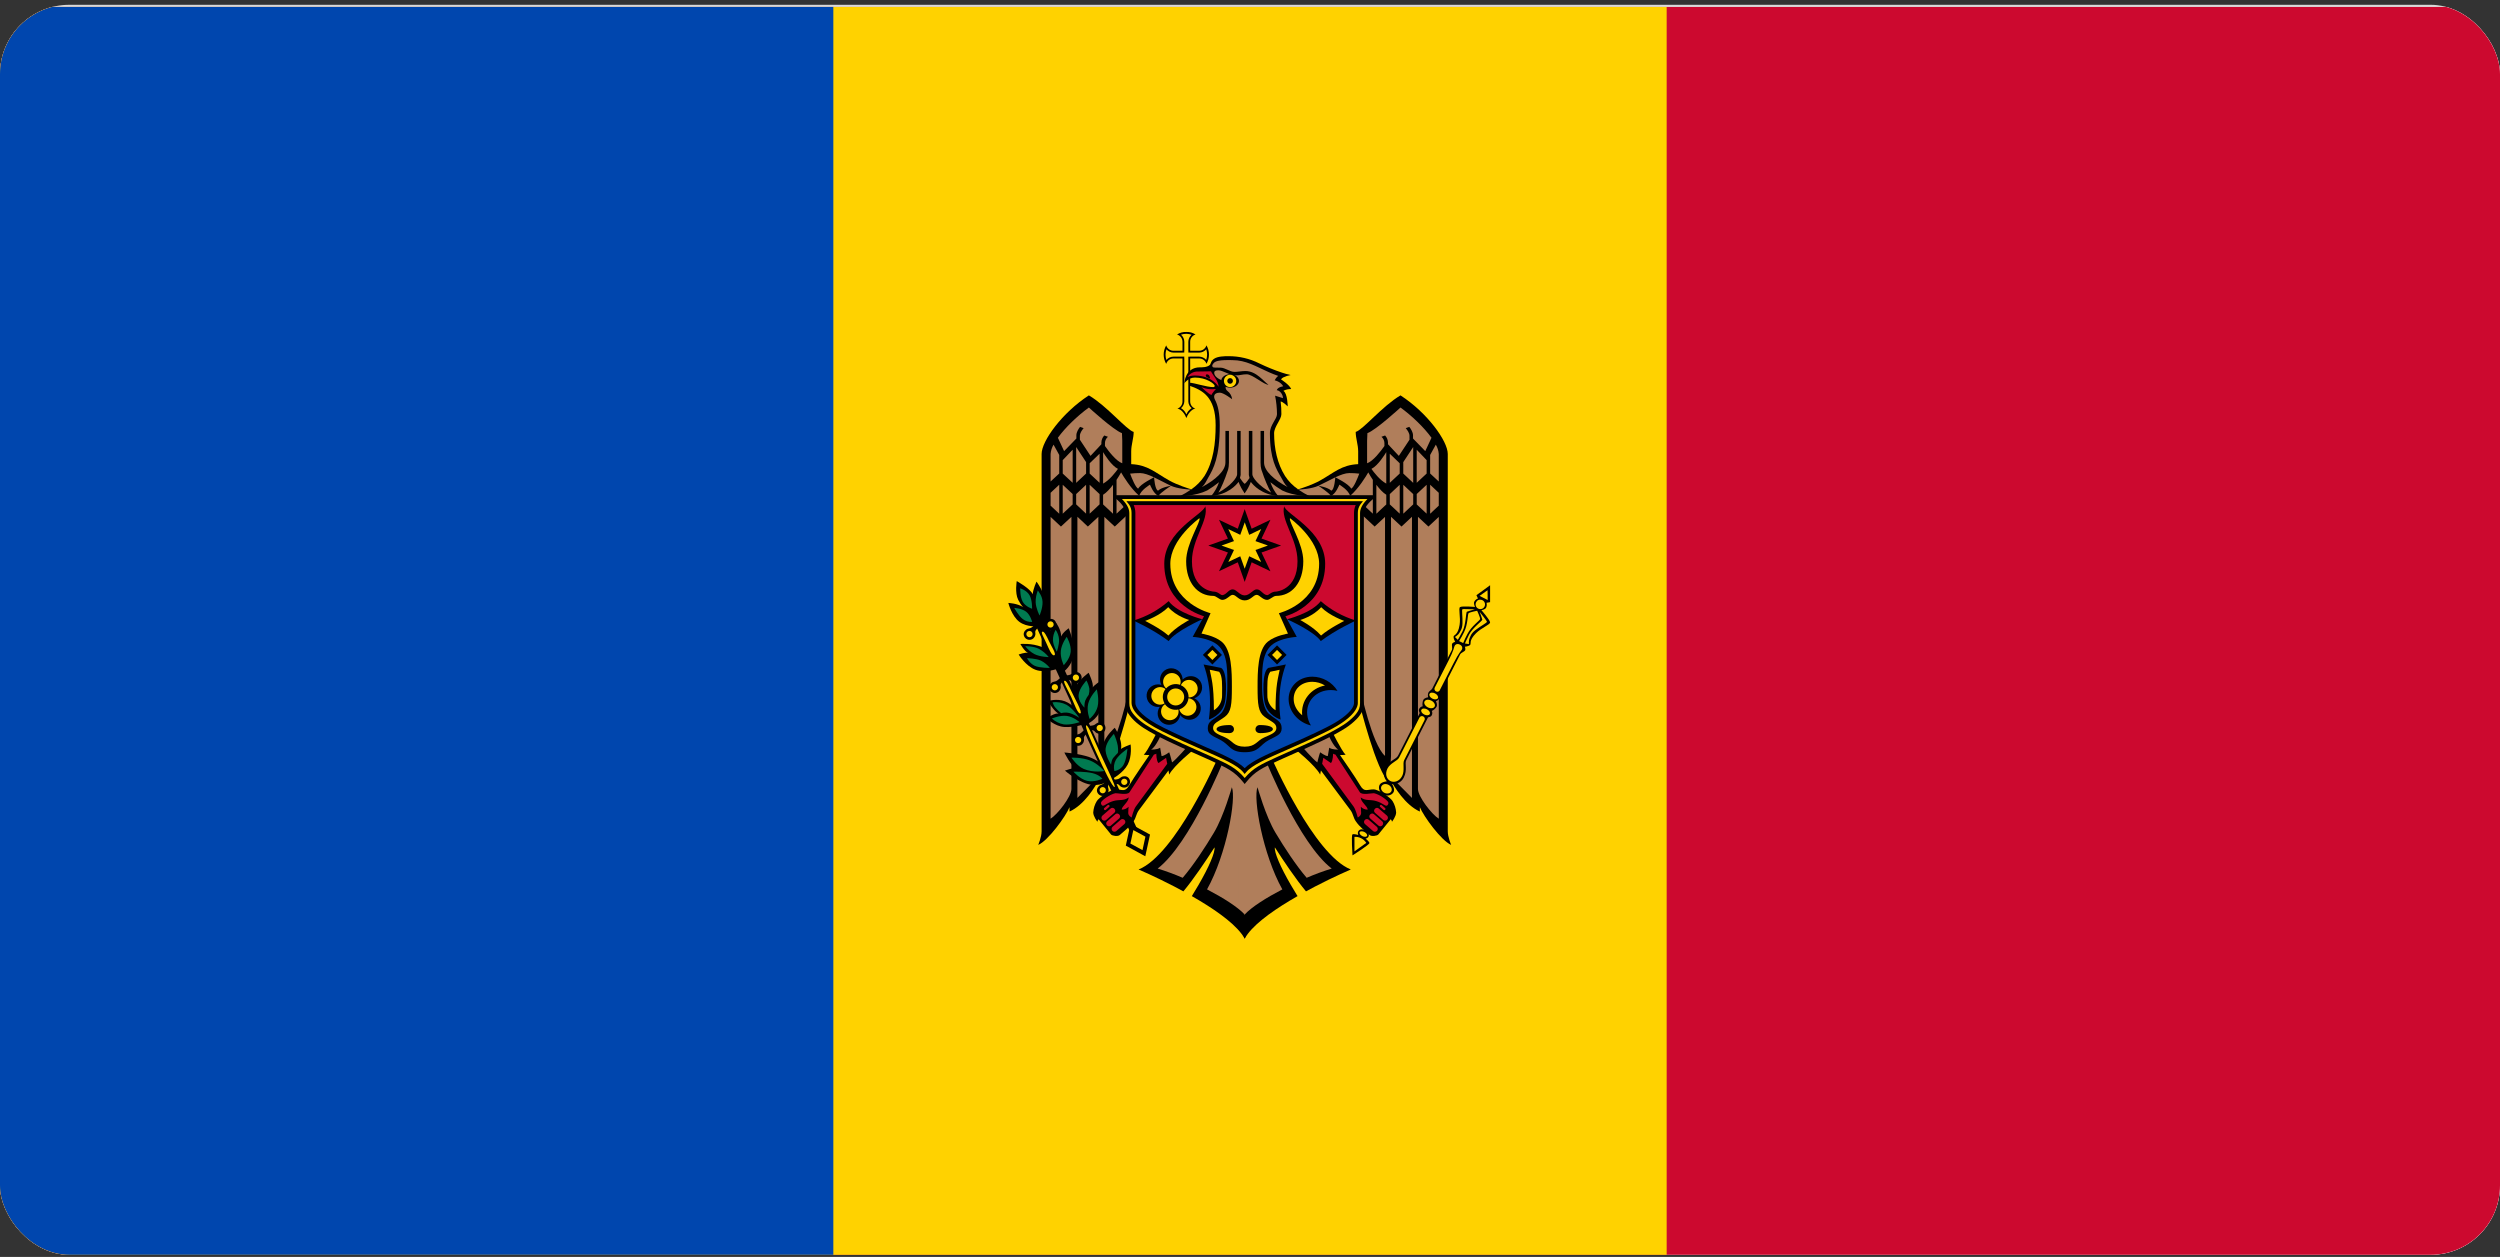 <?xml version="1.0" encoding="UTF-8"?> <svg xmlns="http://www.w3.org/2000/svg" width="360" height="181" viewBox="0 0 360 181" fill="none"><rect x="0" y="0" width="360" height="181" fill="#333333" stroke="none"/> <g clip-path="url(#clip0_231_1604)"> <rect y="0.69" width="360" height="180" rx="10" fill="#D9D9D9"></rect> <g clip-path="url(#clip1_231_1604)"> <rect width="360" height="180" transform="translate(0 1)" fill="white"></rect> <path d="M0 1H360V181H0V1Z" fill="#CC092F"></path> <path d="M0 1H240V181H0V1Z" fill="#FFD200"></path> <path d="M0 1H120V181H0V1Z" fill="#0046AE"></path> <path d="M170.827 47.802C170.356 47.781 169.89 47.908 169.496 48.166C169.963 48.304 170.282 48.735 170.277 49.222V50.509H168.99C168.506 50.514 168.076 50.2 167.934 49.737C167.449 50.558 167.449 51.578 167.934 52.399C168.072 51.932 168.503 51.613 168.99 51.618H170.277V57.803C170.279 58.03 170.209 58.252 170.079 58.438C169.949 58.624 169.763 58.765 169.549 58.841C170.163 58.924 170.691 59.748 170.836 60.198C170.981 59.749 171.509 58.924 172.123 58.841C171.906 58.767 171.719 58.627 171.587 58.441C171.454 58.254 171.384 58.031 171.386 57.803V51.617H172.673C173.157 51.612 173.587 51.927 173.729 52.39C174.214 51.569 174.214 50.549 173.729 49.728C173.591 50.195 173.159 50.513 172.673 50.508H171.386V49.222C171.381 48.738 171.695 48.308 172.158 48.166C171.763 47.908 171.298 47.781 170.827 47.802V47.802Z" fill="black"></path> <path d="M170.826 48.069C170.567 48.071 170.31 48.112 170.063 48.194C170.213 48.321 170.333 48.478 170.415 48.656C170.498 48.834 170.542 49.027 170.543 49.223V50.51C170.541 50.528 170.538 50.546 170.534 50.563V50.767H170.329C170.312 50.772 170.294 50.775 170.276 50.776H168.989C168.597 50.773 168.226 50.602 167.969 50.306C167.883 50.551 167.838 50.809 167.836 51.069C167.837 51.328 167.879 51.586 167.96 51.832C168.217 51.53 168.593 51.355 168.989 51.353H170.542C170.54 51.38 170.533 51.406 170.533 51.433V51.566C170.538 51.583 170.541 51.601 170.542 51.619V57.804C170.529 58.18 170.355 58.533 170.063 58.771C170.254 58.89 170.425 59.04 170.569 59.215C170.673 59.359 170.762 59.514 170.835 59.676C170.908 59.514 170.997 59.359 171.101 59.215C171.243 59.044 171.41 58.898 171.598 58.78C171.453 58.661 171.335 58.512 171.253 58.344C171.17 58.175 171.124 57.991 171.119 57.804V51.361H171.332C171.349 51.357 171.367 51.354 171.385 51.353H172.672C172.865 51.354 173.057 51.397 173.233 51.478C173.409 51.559 173.565 51.676 173.692 51.823C173.778 51.577 173.823 51.32 173.825 51.06C173.824 50.8 173.782 50.543 173.701 50.297C173.444 50.599 173.068 50.774 172.672 50.776H171.385C171.367 50.775 171.349 50.772 171.332 50.767H171.128V50.563C171.123 50.545 171.12 50.527 171.119 50.509V49.223C171.12 49.029 171.163 48.838 171.244 48.662C171.325 48.486 171.443 48.329 171.589 48.203C171.344 48.117 171.086 48.072 170.826 48.069" fill="#FFD200"></path> <path d="M186.933 70.465C186.181 69.955 185.538 69.301 185.042 68.54C183.938 66.767 183.472 64.592 183.472 62.382C183.472 61.447 184.519 60.395 184.519 59.639C184.526 59.028 184.49 58.418 184.412 57.812C184.784 57.862 185.433 58.522 185.433 58.522C185.433 58.522 185.41 56.626 184.811 56.294C184.811 56.294 185.054 56.045 185.93 56.019C185.683 55.396 184.466 54.635 184.466 54.635C184.544 54.513 184.654 54.415 184.785 54.351C185.122 54.186 185.48 54.069 185.85 54.005C185.445 53.917 185.045 53.807 184.652 53.676C183.518 53.298 182.41 52.847 181.333 52.328C179.957 51.638 178.436 51.282 176.896 51.29C176.277 51.29 175.364 51.307 174.829 51.663C174.339 51.988 174.379 52.41 174.208 52.559C173.804 52.908 173.112 52.896 172.779 52.896C170.623 52.896 170.543 55.203 170.543 55.203C170.543 55.203 171.094 54.369 172.069 54.369C173.69 54.369 174.918 55.252 174.918 55.584C174.918 55.719 174.75 55.744 174.74 55.744C173.682 55.744 172.084 55.135 171.235 55.105V55.522C173.13 56.181 175.051 57.115 175.051 61.228C175.051 63.818 174.74 66.461 173.445 68.54C172.945 69.301 172.3 69.955 171.546 70.465L179.239 71.852L186.933 70.465V70.465Z" fill="black"></path> <path d="M179.239 68.733L171.546 70.466C171.196 70.36 169.55 69.849 168.396 69.206C166.363 68.074 165.309 66.947 162.894 66.837V65C162.894 64.018 163.249 63.134 163.249 62.196C162.231 61.923 159.405 58.467 156.798 56.934C152.962 59.418 149.992 63.497 149.992 65.373V119.714C149.992 120.523 149.504 121.666 149.504 121.666C150.905 121.074 153.472 117.562 154.012 116.227V116.866C156.127 115.902 157.675 113.367 158.369 112.057L158.414 112.722C160.303 111.066 162.708 101.275 162.708 101.275L166.716 105.214C166.716 105.214 165.267 108.157 164.702 108.684C164.97 108.714 165.24 108.729 165.509 108.728C165.245 109.107 163.23 112.008 162.599 113.103C162.008 114.126 161.591 113.671 160.682 113.671C159.929 113.671 158.221 114.871 157.94 115.357C157.637 115.853 157.46 116.417 157.426 116.998C157.426 117.56 158.02 118.329 158.02 118.329C158.042 118.193 158.104 118.067 158.198 117.965L159.99 120.166C160.169 120.364 160.969 120.493 161.25 120.237C161.955 119.596 162.637 119.148 163.265 118.223C163.588 117.746 163.612 117.2 163.983 116.687L168.26 110.947L168.366 111.541C169.007 110.249 172.085 107.779 172.085 107.779L175.305 109.261C175.305 109.261 169.292 123.081 163.956 125.206C163.956 125.206 166.277 126.193 169.129 127.673L170.406 128.357C170.765 127.925 171.143 127.444 171.516 126.946C173.221 124.665 174.888 122.021 174.888 122.021C175.004 122.708 174.104 124.828 172.581 127.443L171.622 129.04L172.776 129.715C175.6 131.414 178.253 133.368 179.236 135.163L179.929 133.428L179.236 131.693V71.034L179.582 70.167L179.239 68.733Z" fill="black"></path> <path d="M179.235 131.692C178.239 130.611 176.155 129.29 173.813 128.072C176.645 122.99 178.048 114.958 177.389 113.359C177.389 113.359 176.227 117.525 174.807 119.899C173.492 122.097 171.873 124.57 170.308 126.403C169.132 125.895 167.93 125.451 166.706 125.072C171.396 121.459 176.191 109.517 176.191 109.517L171.232 107.219C171.232 107.219 169.377 109.382 168.774 109.783C168.774 109.783 168.517 108.707 168.366 108.328C168.366 108.328 167.655 108.866 167.266 108.878L167.062 107.671C166.572 107.998 165.757 107.929 165.757 107.929C166.473 107.59 167.319 105.515 167.319 105.515L162.583 99.216C162.583 99.216 160.92 107.209 159.025 108.852V74.432L160.525 75.825L162.796 73.704V72.089L160.782 73.97V69.098C161.015 68.749 161.234 68.391 161.439 68.025C161.765 68.593 162.818 70.335 164.056 71.406C164.26 70.577 165.6 69.79 165.6 69.79C165.6 69.79 166.081 71.092 166.816 71.414C167.074 70.959 168.617 69.95 168.617 69.95C168.617 69.95 167.297 70.151 166.763 70.651C166.303 70.549 166.186 68.735 166.186 68.735C166.186 68.735 164.243 69.681 163.905 70.359C163.535 70.258 162.958 68.801 162.734 68.202C163.214 68.149 163.697 68.122 164.18 68.123C164.734 68.123 165.443 68.385 166.186 68.735C167.001 69.119 167.855 69.605 168.617 69.951C169.593 70.392 171.07 70.482 171.501 70.501C170.984 70.86 170.441 71.18 169.877 71.459C169.877 71.459 172.202 71.438 173.835 70.625C174.428 70.267 174.998 69.869 175.539 69.436C175.29 70.161 174.911 70.834 174.42 71.423C176.818 71.22 178.013 69.851 178.351 69.391C178.567 69.978 178.866 70.531 179.238 71.033H180.105V129.966L179.235 131.692ZM161.563 62.372L161.607 63.472V66.711C160.737 66.412 159.644 64.983 159.114 64.227V63.783C159.12 63.614 159.16 63.447 159.234 63.295C159.307 63.142 159.411 63.006 159.54 62.896L159.016 62.71C158.759 62.981 158.61 63.338 158.599 63.712V63.97L157.038 65.647L155.503 63.322V62.754C155.503 62.371 155.797 61.944 156.044 61.654L155.529 61.467C155.269 61.804 154.997 62.258 154.997 62.683V63.144L153.231 64.963L152.335 63.038C153.41 61.548 155.154 59.88 156.798 58.683C156.798 58.683 160.362 61.956 161.563 62.372ZM152.529 65.513V68.184L151.286 69.338V65.371C151.322 64.898 151.468 64.439 151.712 64.031L152.529 65.513ZM156.397 66.543V68.193L154.969 69.533V64.369L156.397 66.543ZM154.463 69.524L153.034 68.193V66.259L154.463 64.759V69.524ZM160.985 67.519C160.653 67.988 159.784 69.134 158.847 69.64V65.105C159.062 65.463 160.048 67.06 160.985 67.519ZM158.34 65.336V69.524L156.912 68.193V66.711L158.34 65.336ZM152.529 69.799V73.979L151.286 72.816V70.962L152.529 69.799ZM154.462 71.139V72.639L153.033 73.969V69.808L154.462 71.139ZM156.396 69.808V73.97L154.967 72.63V71.148L156.396 69.808ZM158.34 71.148V72.63L156.911 73.97V69.808L158.34 71.148ZM160.274 73.979L158.845 72.639V71.246C159.338 70.945 159.833 70.392 160.274 69.808L160.274 73.979ZM156.654 75.824L158.162 74.422V108.851L158.34 111.673L155.145 114.903V74.413L156.654 75.824ZM154.284 113.617C154.284 114.723 152.263 117.304 151.285 117.894V74.432L152.775 75.825L154.284 74.423V113.617Z" fill="#B07E5B"></path> <path d="M166.813 109.882L167.914 109.127L168.082 109.988L163.566 116.129C163.233 116.577 162.953 117.717 162.953 117.717C162.953 117.717 162.465 117.486 162.465 117.069C162.465 116.66 162.519 116.173 162.519 116.173C162.389 116.305 162.234 116.41 162.064 116.482C161.893 116.553 161.71 116.59 161.525 116.59C161.525 116.087 162.498 115.541 162.536 114.825C161.794 115.375 161.15 115.092 160.291 115.357C159.356 115.645 159.096 116.038 158.809 116.023C158.641 116.013 158.488 115.722 158.552 115.543C158.664 115.234 159.82 114.376 160.628 114.221C160.822 114.184 162.345 114.553 162.652 114.079L166.165 108.658C166.287 108.635 166.403 108.593 166.511 108.533C166.511 108.533 166.499 109.53 166.813 109.882H166.813ZM159.739 115.96C159.8 116.026 159.795 116.129 159.729 116.19L159.233 116.625C159.161 116.68 159.059 116.668 159.002 116.598C158.941 116.532 158.945 116.429 159.011 116.367L159.508 115.933C159.524 115.919 159.542 115.909 159.562 115.903C159.582 115.896 159.603 115.895 159.623 115.897C159.668 115.903 159.709 115.925 159.739 115.96ZM160.493 116.483C160.64 116.638 160.633 116.883 160.478 117.03L160.475 117.033L159.268 118.089C159.085 118.225 158.826 118.187 158.69 118.004C158.569 117.84 158.585 117.613 158.727 117.468L159.934 116.421C159.994 116.37 160.068 116.339 160.147 116.332C160.279 116.325 160.408 116.381 160.493 116.483ZM161.184 117.299C161.219 117.336 161.247 117.38 161.265 117.427C161.283 117.474 161.292 117.525 161.291 117.576C161.289 117.626 161.278 117.676 161.257 117.723C161.237 117.769 161.207 117.811 161.17 117.846L161.167 117.85L159.951 118.905C159.783 119.04 159.537 119.013 159.402 118.845L159.401 118.843C159.33 118.767 159.291 118.665 159.295 118.56C159.298 118.456 159.343 118.357 159.419 118.285L160.625 117.237C160.682 117.187 160.754 117.156 160.83 117.149C160.965 117.141 161.096 117.197 161.184 117.299ZM161.601 117.947C161.666 117.942 161.731 117.952 161.791 117.976C161.851 118.001 161.905 118.04 161.947 118.089C162.095 118.249 162.088 118.498 161.929 118.648L160.722 119.695C160.64 119.755 160.538 119.781 160.437 119.77C160.336 119.759 160.242 119.71 160.175 119.634C160.107 119.558 160.071 119.459 160.072 119.357C160.073 119.255 160.112 119.158 160.181 119.083L161.397 118.027C161.454 117.979 161.526 117.951 161.601 117.947Z" fill="#CC092F"></path> <path d="M179.231 68.733L186.924 70.466C187.274 70.36 188.92 69.849 190.074 69.206C192.107 68.074 193.16 66.947 195.576 66.837V65C195.576 64.018 195.221 63.134 195.221 62.196C196.239 61.923 199.065 58.467 201.672 56.934C205.508 59.418 208.478 63.497 208.478 65.373V119.714C208.478 120.523 208.966 121.666 208.966 121.666C207.565 121.074 204.998 117.562 204.458 116.227V116.866C202.343 115.902 200.794 113.367 200.101 112.057L200.056 112.722C198.167 111.066 195.762 101.275 195.762 101.275L191.754 105.214C191.754 105.214 193.203 108.157 193.768 108.684C193.5 108.714 193.23 108.729 192.961 108.728C193.224 109.107 195.239 112.008 195.871 113.103C196.462 114.126 196.879 113.671 197.788 113.671C198.541 113.671 200.249 114.871 200.53 115.357C200.833 115.853 201.01 116.417 201.044 116.998C201.044 117.56 200.449 118.329 200.449 118.329C200.428 118.193 200.366 118.067 200.272 117.965L198.48 120.166C198.3 120.364 197.501 120.493 197.22 120.237C196.515 119.596 195.833 119.148 195.205 118.223C194.882 117.746 194.858 117.2 194.487 116.687L190.21 110.947L190.104 111.541C189.463 110.249 186.385 107.779 186.385 107.779L183.165 109.261C183.165 109.261 189.178 123.081 194.514 125.206C194.514 125.206 192.193 126.193 189.341 127.673L188.063 128.357C187.704 127.925 187.327 127.444 186.954 126.946C185.249 124.665 183.582 122.021 183.582 122.021C183.466 122.708 184.366 124.828 185.889 127.443L186.847 129.04L185.694 129.715C182.87 131.414 180.217 133.368 179.234 135.163L178.541 133.428L179.234 131.693V71.034L178.888 70.167L179.231 68.733Z" fill="black"></path> <path d="M179.234 131.692C180.231 130.611 182.314 129.29 184.656 128.072C181.825 122.99 180.422 114.958 181.08 113.359C181.08 113.359 182.242 117.525 183.662 119.899C184.977 122.097 186.596 124.57 188.161 126.403C189.337 125.895 190.54 125.451 191.764 125.072C187.074 121.459 182.278 109.517 182.278 109.517L187.237 107.219C187.237 107.219 189.093 109.382 189.695 109.783C189.695 109.783 189.953 108.707 190.103 108.328C190.103 108.328 190.814 108.866 191.203 108.878L191.408 107.671C191.897 107.998 192.712 107.929 192.712 107.929C191.997 107.59 191.15 105.515 191.15 105.515L195.886 99.216C195.886 99.216 197.549 107.209 199.444 108.852V74.432L197.945 75.825L195.673 73.704V72.089L197.687 73.97V69.098C197.455 68.749 197.236 68.391 197.031 68.025C196.705 68.593 195.651 70.335 194.413 71.406C194.21 70.577 192.869 69.79 192.869 69.79C192.869 69.79 192.389 71.092 191.654 71.414C191.395 70.959 189.852 69.95 189.852 69.95C189.852 69.95 191.172 70.151 191.707 70.651C192.166 70.549 192.284 68.735 192.284 68.735C192.284 68.735 194.226 69.681 194.564 70.359C194.934 70.258 195.511 68.801 195.736 68.202C195.255 68.149 194.772 68.122 194.289 68.123C193.735 68.123 193.026 68.385 192.284 68.735C191.468 69.119 190.614 69.605 189.852 69.951C188.876 70.392 187.399 70.482 186.969 70.501C187.485 70.86 188.028 71.18 188.592 71.459C188.592 71.459 186.268 71.438 184.635 70.625C184.041 70.267 183.472 69.869 182.931 69.436C183.18 70.161 183.559 70.834 184.049 71.423C181.651 71.22 180.457 69.851 180.118 69.391C179.903 69.978 179.604 70.531 179.231 71.033H178.364V129.966L179.234 131.692ZM196.907 62.372L196.862 63.472V66.711C197.732 66.412 198.826 64.983 199.356 64.227V63.783C199.35 63.614 199.309 63.447 199.236 63.295C199.162 63.142 199.058 63.006 198.93 62.896L199.453 62.71C199.71 62.981 199.859 63.338 199.87 63.712V63.97L201.432 65.647L202.967 63.322V62.754C202.967 62.371 202.673 61.944 202.426 61.654L202.94 61.467C203.2 61.804 203.473 62.258 203.473 62.683V63.144L205.239 64.963L206.135 63.038C205.059 61.548 203.315 59.88 201.672 58.683C201.672 58.683 198.107 61.956 196.907 62.372ZM205.941 65.513V68.184L207.183 69.338V65.371C207.148 64.898 207.002 64.439 206.757 64.031L205.941 65.513ZM202.072 66.543V68.193L203.5 69.533V64.369L202.072 66.543ZM204.006 69.524L205.435 68.193V66.259L204.006 64.759V69.524ZM197.484 67.519C197.816 67.988 198.685 69.134 199.623 69.64V65.105C199.408 65.463 198.421 67.06 197.484 67.519ZM200.129 65.336V69.524L201.558 68.193V66.711L200.129 65.336ZM205.941 69.799V73.979L207.183 72.816V70.962L205.941 69.799ZM204.008 71.139V72.639L205.436 73.969V69.808L204.008 71.139ZM202.073 69.808V73.97L203.502 72.63V71.148L202.073 69.808ZM200.13 71.148V72.63L201.559 73.97V69.808L200.13 71.148ZM198.196 73.979L199.625 72.639V71.246C199.132 70.945 198.636 70.392 198.196 69.808L198.196 73.979ZM201.816 75.824L200.307 74.422V108.851L200.13 111.673L203.324 114.903V74.413L201.816 75.824ZM204.186 113.617C204.186 114.723 206.206 117.304 207.185 117.894V74.432L205.694 75.825L204.186 74.423V113.617Z" fill="#B07E5B"></path> <path d="M191.656 109.882L190.556 109.127L190.388 109.988L194.904 116.129C195.237 116.577 195.517 117.717 195.517 117.717C195.517 117.717 196.005 117.486 196.005 117.069C196.005 116.66 195.951 116.173 195.951 116.173C196.081 116.305 196.236 116.41 196.406 116.482C196.577 116.553 196.76 116.59 196.945 116.59C196.945 116.087 195.972 115.541 195.934 114.825C196.676 115.375 197.32 115.092 198.179 115.357C199.113 115.645 199.374 116.038 199.66 116.023C199.829 116.013 199.982 115.722 199.918 115.543C199.806 115.234 198.65 114.376 197.842 114.221C197.648 114.184 196.125 114.553 195.818 114.079L192.304 108.658C192.183 108.635 192.066 108.593 191.959 108.533C191.959 108.533 191.97 109.53 191.657 109.882H191.656ZM198.731 115.96C198.67 116.026 198.674 116.129 198.74 116.19L199.237 116.625C199.308 116.68 199.411 116.668 199.468 116.598C199.529 116.532 199.525 116.429 199.459 116.367L198.962 115.933C198.946 115.919 198.928 115.909 198.908 115.903C198.888 115.896 198.867 115.895 198.846 115.897C198.802 115.903 198.761 115.925 198.731 115.96ZM197.977 116.483C197.83 116.638 197.836 116.883 197.991 117.03L197.995 117.033L199.202 118.089C199.385 118.225 199.644 118.187 199.779 118.004C199.901 117.84 199.885 117.613 199.743 117.468L198.536 116.421C198.476 116.37 198.402 116.339 198.323 116.332C198.19 116.325 198.062 116.381 197.977 116.483ZM197.285 117.299C197.25 117.336 197.223 117.38 197.205 117.427C197.186 117.474 197.178 117.525 197.179 117.576C197.18 117.626 197.192 117.676 197.212 117.723C197.233 117.769 197.263 117.811 197.299 117.846L197.303 117.85L198.519 118.905C198.687 119.04 198.933 119.013 199.068 118.845L199.069 118.843C199.14 118.767 199.178 118.665 199.175 118.56C199.172 118.456 199.127 118.357 199.051 118.285L197.844 117.237C197.787 117.187 197.716 117.156 197.64 117.149C197.505 117.141 197.374 117.197 197.285 117.299ZM196.869 117.947C196.804 117.942 196.739 117.952 196.679 117.976C196.618 118.001 196.565 118.04 196.523 118.089C196.374 118.249 196.382 118.498 196.54 118.648L197.747 119.695C197.83 119.755 197.932 119.781 198.033 119.77C198.134 119.759 198.227 119.71 198.295 119.634C198.362 119.558 198.399 119.459 198.398 119.357C198.397 119.255 198.358 119.158 198.289 119.083L197.073 118.027C197.015 117.979 196.944 117.951 196.869 117.947Z" fill="#CC092F"></path> <path d="M177.455 51.858C179.441 51.858 180.838 52.764 182.717 53.597C183.21 53.816 183.662 53.993 184.066 54.13C183.847 54.297 183.673 54.517 183.56 54.769C183.56 54.769 184.402 54.925 184.784 55.63C184.784 55.63 183.984 55.721 183.853 56.189C184.301 56.222 184.747 56.788 184.749 57.334L183.613 56.978C183.788 57.855 183.88 58.746 183.888 59.64C183.888 60.349 182.868 61.182 182.868 62.382C182.868 66.15 183.817 67.598 184.492 68.762C184.756 69.218 184.971 69.742 185.415 70.138C183.47 69.102 182.025 67.808 182.025 66.606V62.054H181.519V66.606C181.519 67.478 181.732 67.884 181.732 67.884C182.037 68.848 182.654 70.337 183.037 70.936C181.248 69.969 180.339 68.759 180.339 68.31V62.054H179.833V68.398L179.931 68.833C179.714 69.159 179.432 69.545 179.239 69.676C179.046 69.545 178.772 69.159 178.555 68.833L178.653 68.398V62.054H178.147V68.31C178.147 68.759 177.238 69.969 175.45 70.936C175.832 70.337 176.449 68.848 176.754 67.884C176.754 67.884 176.967 67.478 176.967 66.606V62.054H176.461V66.606C176.461 67.807 175.021 69.103 173.08 70.138C173.52 69.742 173.731 69.215 173.994 68.762C174.732 67.489 175.644 65.871 175.644 61.264C175.644 59.535 175.389 58.36 174.943 57.537C174.808 57.266 174.626 56.544 175.662 56.544C176.199 56.544 177.428 57.493 177.428 57.493C177.379 57.02 177.134 56.589 176.754 56.304C176.676 56.243 176.611 56.166 176.564 56.079C176.517 55.992 176.488 55.897 176.479 55.798C176.55 55.531 176.722 55.302 176.958 55.159C177.102 55.093 174.846 54.7 174.846 53.677C174.846 53.464 174.98 53.322 175.449 53.322C176.063 53.322 177.063 54.059 177.951 54.059C178.608 54.059 178.867 53.899 179.54 53.899C180.362 53.899 182.076 55.455 182.663 55.398C182.007 54.987 180.948 53.428 179.345 53.428C178.788 53.428 178.284 53.553 177.765 53.553C177.099 53.553 176.443 52.94 175.724 52.94C175.242 52.94 174.703 52.967 174.623 52.843C174.484 52.625 174.61 52.499 174.739 52.319C174.983 51.98 175.669 51.882 176.345 51.858C176.548 51.851 176.75 51.847 176.94 51.849L177.455 51.858L177.455 51.858Z" fill="#B07E5B"></path> <path d="M171.006 54.294C171.322 53.784 171.886 53.481 172.485 53.5C172.928 53.5 174.391 53.469 174.391 53.469C174.586 53.975 175.474 54.822 175.474 55.701C175.474 55.701 174.572 54.076 172.055 54.076C171.694 54.071 171.335 54.145 171.006 54.294L171.006 54.294ZM175.099 56.012C175.099 56.012 174.562 56.576 174.446 56.878C173.915 56.677 172.99 55.723 172.99 55.723C172.99 55.723 173.775 56.181 175.098 56.012H175.099Z" fill="#CC092F"></path> <path d="M174.249 54.515C174.249 54.515 173.631 54.317 173.631 54.109C173.631 53.845 173.931 53.845 174.111 54.051C174.196 54.191 174.244 54.351 174.249 54.515L174.249 54.515Z" fill="black"></path> <path d="M177.134 55.825C177.84 55.825 178.412 55.391 178.412 54.855C178.412 54.319 177.84 53.885 177.134 53.885C176.429 53.885 175.856 54.319 175.856 54.855C175.856 55.391 176.429 55.825 177.134 55.825Z" fill="black"></path> <path d="M177.133 55.743C177.623 55.743 178.021 55.345 178.021 54.855C178.021 54.365 177.623 53.967 177.133 53.967C176.643 53.967 176.246 54.365 176.246 54.855C176.246 55.345 176.643 55.743 177.133 55.743Z" fill="#FFD200"></path> <path d="M177.134 55.261C177.358 55.261 177.54 55.079 177.54 54.854C177.54 54.63 177.358 54.448 177.134 54.448C176.909 54.448 176.727 54.63 176.727 54.854C176.727 55.079 176.909 55.261 177.134 55.261Z" fill="black"></path> <path d="M162.795 118.646L165.603 120.178L164.922 123.302L162.114 121.77L162.795 118.646Z" fill="black"></path> <path d="M149.712 88.621L148.701 89.083L160.13 114.115H161.345L149.712 88.621ZM163.191 118.143L162.366 118.995L162.881 120.131L163.883 119.67L163.191 118.143Z" fill="black"></path> <path d="M153.264 108.358C153.264 108.358 154.227 110.347 154.959 110.62C154.58 110.516 153.352 110.967 153.352 110.967C153.352 110.967 155.518 112.903 157.356 113.03C158.914 113.137 159.67 112.359 159.67 112.359L159.358 110.708C158.682 109.953 157.831 109.375 156.879 109.026C155.338 108.489 153.264 108.359 153.264 108.359L153.264 108.358ZM160.522 104.796C160.522 104.796 159.192 105.934 158.829 107.252C158.465 108.57 159.066 110.069 159.066 110.069L160.183 112.152C160.183 112.152 161.731 111.328 162.389 110.096C163.048 108.865 162.806 107.202 162.806 107.202C162.806 107.202 161.58 107.659 161.424 107.861C161.683 106.494 160.522 104.796 160.522 104.796ZM156.249 104.264C156.249 104.264 154.737 104.775 153.269 104.687C151.871 104.602 150.708 103.428 150.708 103.428C150.708 103.428 151.867 102.644 152.439 102.748C151.81 102.518 150.897 100.942 150.897 100.942C150.897 100.942 152.194 100.55 153.344 100.983C154.494 101.417 155.497 102.677 155.497 102.677L156.249 104.264ZM156.769 96.88C156.769 96.88 157.525 98.446 157.346 98.99C157.58 98.628 158.468 98.064 158.468 98.064C158.468 98.064 159.005 100.598 158.491 102.164C157.978 103.729 156.416 104.325 156.416 104.325L154.692 100.974C154.692 100.974 154.436 99.732 154.973 98.749C155.511 97.765 156.769 96.88 156.769 96.88V96.88ZM146.932 92.736C146.932 92.736 148.566 92.564 150.061 93.184C151.311 93.702 151.694 94.645 151.694 94.645L152.309 96.296C152.309 96.296 150.531 96.963 149.126 96.453C147.72 95.943 146.688 94.255 146.688 94.255C146.688 94.255 147.67 93.882 148.044 94.022C147.499 93.781 146.933 92.736 146.933 92.736V92.736L146.932 92.736ZM152.072 89.673C152.072 89.673 152.789 90.594 152.81 91.653C153.001 91.09 153.897 90.468 153.897 90.468C153.897 90.468 154.817 92.696 154.615 94.278C154.413 95.86 153.088 96.796 153.088 96.796L151.436 93.66C151.436 93.66 150.898 92.375 151.057 91.378C151.215 90.381 152.072 89.673 152.072 89.673V89.673ZM146.412 83.676C146.412 83.676 146.116 85.384 146.62 86.368C147.07 87.246 147.357 87.438 147.357 87.438C146.498 86.871 145.2 86.823 145.2 86.823C145.2 86.823 145.662 88.681 146.767 89.529C147.871 90.376 149.574 90.178 149.574 90.178C149.574 90.178 150.693 88.688 150.615 87.082C150.537 85.476 149.262 83.754 149.262 83.754C149.262 83.754 148.759 84.798 148.715 85.577C148.389 84.774 146.412 83.676 146.412 83.676L146.412 83.676ZM159.759 112.288L159.805 112.901C160.823 112.911 160.975 112.809 161.236 113.13C161.488 113.413 161.895 113.498 162.239 113.341C162.439 113.248 162.595 113.08 162.672 112.873C162.75 112.666 162.742 112.437 162.652 112.236C162.462 111.82 162.075 111.729 161.703 111.803C161.474 111.848 161.323 112.031 161.13 112.131C160.761 112.322 159.759 112.288 159.759 112.288L159.759 112.288Z" fill="black"></path> <path d="M159.67 111.819L160.166 112.183C159.634 113.052 159.468 113.127 159.602 113.518C159.654 113.695 159.648 113.884 159.584 114.057C159.521 114.231 159.404 114.379 159.25 114.481C159.065 114.601 158.84 114.644 158.623 114.6C158.407 114.556 158.217 114.429 158.094 114.245C157.842 113.864 157.97 113.488 158.229 113.211C158.389 113.041 158.623 113.01 158.811 112.899C159.168 112.687 159.67 111.819 159.67 111.819L159.67 111.819ZM156.221 104.539L156.267 105.152C157.285 105.162 157.437 105.061 157.698 105.381C157.95 105.664 158.357 105.75 158.701 105.592C159.118 105.399 159.302 104.906 159.113 104.487C158.923 104.071 158.537 103.981 158.164 104.054C157.936 104.1 157.785 104.282 157.592 104.382C157.223 104.573 156.221 104.54 156.221 104.54L156.221 104.539Z" fill="black"></path> <path d="M156.428 104.756L156.861 105.193C156.201 105.968 156.025 106.016 156.097 106.424C156.146 106.8 155.943 107.163 155.599 107.32C155.397 107.411 155.168 107.418 154.961 107.341C154.754 107.264 154.586 107.108 154.493 106.908C154.304 106.492 154.489 106.141 154.788 105.907C154.972 105.764 155.209 105.77 155.411 105.689C155.797 105.536 156.428 104.757 156.428 104.757V104.756ZM152.793 97.286L152.839 97.899C153.858 97.908 154.009 97.807 154.27 98.128C154.393 98.266 154.557 98.36 154.737 98.398C154.918 98.436 155.106 98.415 155.274 98.338C155.474 98.246 155.63 98.077 155.707 97.87C155.784 97.663 155.777 97.434 155.686 97.233C155.496 96.817 155.109 96.727 154.737 96.8C154.508 96.846 154.358 97.028 154.164 97.128C153.795 97.319 152.793 97.285 152.793 97.285L152.793 97.286Z" fill="black"></path> <path d="M153.075 97.157L153.508 97.593C152.848 98.369 152.672 98.417 152.744 98.825C152.792 99.2 152.591 99.564 152.246 99.721C152.044 99.811 151.815 99.819 151.608 99.742C151.402 99.664 151.233 99.509 151.141 99.308C150.951 98.892 151.136 98.541 151.435 98.308C151.619 98.165 151.856 98.171 152.058 98.09C152.444 97.936 153.075 97.157 153.075 97.157ZM149.14 89.627L149.186 90.24C150.205 90.25 150.356 90.149 150.617 90.469C150.74 90.607 150.904 90.702 151.084 90.74C151.265 90.778 151.453 90.757 151.621 90.68C151.821 90.588 151.977 90.419 152.054 90.213C152.131 90.005 152.124 89.776 152.033 89.575C151.843 89.159 151.457 89.069 151.084 89.142C150.855 89.188 150.705 89.37 150.511 89.47C150.142 89.661 149.14 89.627 149.14 89.627H149.14Z" fill="black"></path> <path d="M149.423 89.5L149.856 89.936C149.196 90.712 149.02 90.76 149.092 91.168C149.14 91.543 148.938 91.907 148.594 92.064C148.392 92.154 148.163 92.162 147.957 92.085C147.75 92.007 147.582 91.852 147.489 91.651C147.299 91.236 147.484 90.884 147.783 90.651C147.967 90.508 148.204 90.514 148.406 90.433C148.792 90.279 149.423 89.5 149.423 89.5L149.423 89.5Z" fill="black"></path> <path d="M163.199 119.532L164.941 120.482L164.519 122.42L162.777 121.47L163.199 119.532ZM155.575 102.723C155.21 102.875 154.668 101.285 154.271 100.415C153.863 99.521 153.034 98.144 153.27 98.037C153.528 97.919 153.868 98.642 154.285 99.556C154.703 100.471 155.917 102.581 155.575 102.723V102.723ZM151.825 94.353C151.461 94.505 151.061 93.464 150.664 92.594C150.256 91.7 149.859 91.069 150.094 90.962C150.352 90.844 150.733 91.627 151.067 92.358C151.391 93.066 152.167 94.211 151.825 94.353L151.825 94.353ZM160.499 113.331C160.213 113.408 158.962 110.79 157.951 108.575C156.939 106.359 156.187 104.567 156.422 104.46C156.68 104.342 157.499 106.435 158.51 108.65C159.522 110.866 160.714 113.274 160.499 113.331H160.499Z" fill="#FFD200"></path> <path d="M161.897 113.037C162.146 113.037 162.349 112.834 162.349 112.585C162.349 112.336 162.146 112.133 161.897 112.133C161.648 112.133 161.445 112.336 161.445 112.585C161.445 112.834 161.648 113.037 161.897 113.037Z" fill="#FFD200"></path> <path d="M158.79 114.241C159.04 114.241 159.242 114.039 159.242 113.79C159.242 113.54 159.04 113.338 158.79 113.338C158.541 113.338 158.338 113.54 158.338 113.79C158.338 114.039 158.541 114.241 158.79 114.241Z" fill="#FFD200"></path> <path d="M158.358 105.283C158.607 105.283 158.81 105.081 158.81 104.831C158.81 104.582 158.607 104.379 158.358 104.379C158.108 104.379 157.906 104.582 157.906 104.831C157.906 105.081 158.108 105.283 158.358 105.283Z" fill="#FFD200"></path> <path d="M155.25 107.014C155.499 107.014 155.701 106.812 155.701 106.563C155.701 106.313 155.499 106.111 155.25 106.111C155 106.111 154.798 106.313 154.798 106.563C154.798 106.812 155 107.014 155.25 107.014Z" fill="#FFD200"></path> <path d="M154.93 98.031C155.179 98.031 155.381 97.829 155.381 97.58C155.381 97.33 155.179 97.128 154.93 97.128C154.68 97.128 154.478 97.33 154.478 97.58C154.478 97.829 154.68 98.031 154.93 98.031Z" fill="#FFD200"></path> <path d="M151.897 99.416C152.146 99.416 152.348 99.213 152.348 98.964C152.348 98.714 152.146 98.512 151.897 98.512C151.647 98.512 151.445 98.714 151.445 98.964C151.445 99.213 151.647 99.416 151.897 99.416Z" fill="#FFD200"></path> <path d="M151.278 90.374C151.527 90.374 151.73 90.172 151.73 89.922C151.73 89.673 151.527 89.471 151.278 89.471C151.028 89.471 150.826 89.673 150.826 89.922C150.826 90.172 151.028 90.374 151.278 90.374Z" fill="#FFD200"></path> <path d="M148.245 91.758C148.495 91.758 148.697 91.556 148.697 91.306C148.697 91.057 148.495 90.855 148.245 90.855C147.996 90.855 147.793 91.057 147.793 91.306C147.793 91.556 147.996 91.758 148.245 91.758Z" fill="#FFD200"></path> <path d="M146.914 84.714C146.914 84.714 146.87 85.962 147.283 86.67C147.696 87.378 148.618 87.66 148.618 87.66C148.618 87.66 148.662 86.413 148.249 85.705C147.836 84.997 146.914 84.714 146.914 84.714ZM146.051 87.537C146.051 87.537 147.135 87.601 147.761 88.081C148.387 88.561 148.629 89.56 148.629 89.56C148.148 89.586 147.672 89.442 147.285 89.154C146.659 88.674 146.051 87.537 146.051 87.537ZM149.453 85.017C149.232 85.562 149.123 86.147 149.134 86.735C149.176 87.627 149.696 88.631 149.696 88.631C149.696 88.631 150.166 87.561 150.125 86.669C150.083 85.778 149.579 85.27 149.453 85.017ZM147.628 93.053C147.99 93.529 148.451 93.921 148.98 94.201C149.799 94.606 151.021 94.622 151.021 94.622C150.628 94.132 150.142 93.726 149.591 93.426C148.772 93.02 147.628 93.053 147.628 93.053V93.053ZM147.892 94.779C147.892 94.779 148.283 95.546 148.998 95.874C149.713 96.203 151.178 96.176 151.178 96.176C150.828 95.744 150.393 95.388 149.901 95.131C149.185 94.802 147.892 94.779 147.892 94.779ZM152.012 90.692C151.751 91.15 151.616 91.668 151.622 92.194C151.664 92.982 152.181 93.843 152.181 93.843C152.181 93.843 152.544 92.856 152.502 92.068C152.466 91.574 152.296 91.098 152.012 90.692H152.012ZM153.605 91.703C153.605 91.703 152.865 92.696 152.758 93.717C152.652 94.738 153.179 95.787 153.179 95.787C153.179 95.787 154.073 94.889 154.179 93.868C154.286 92.847 153.605 91.703 153.605 91.703V91.703ZM151.565 101.132C151.646 101.408 151.781 101.665 151.963 101.889C152.215 102.183 152.496 102.452 152.801 102.692C153.175 102.591 153.569 102.582 153.947 102.665C154.583 102.803 155.428 103.369 155.428 103.369C155.428 103.369 154.518 102.011 153.574 101.484C152.955 101.165 152.255 101.042 151.565 101.132L151.565 101.132ZM151.471 103.465C151.471 103.465 152.648 102.962 153.618 103.092C154.588 103.222 155.462 103.988 155.462 103.988C155.462 103.988 154.152 104.442 153.182 104.312C152.543 104.197 151.95 103.903 151.471 103.465H151.471ZM156.447 97.991C156.447 97.991 155.406 99.094 155.319 100.052C155.231 101.009 156.163 101.901 156.163 101.901C156.138 101.557 156.177 101.212 156.278 100.883C156.41 100.585 156.579 100.304 156.779 100.047C156.862 99.759 156.892 99.458 156.868 99.159C156.789 98.75 156.647 98.357 156.447 97.991ZM157.941 99.269C157.941 99.269 156.96 100.262 156.701 101.325C156.441 102.388 156.904 103.522 156.904 103.522C156.904 103.522 157.796 102.818 158.056 101.755C158.315 100.692 157.941 99.269 157.941 99.269ZM160.399 105.679C160.655 106.221 160.843 106.794 160.957 107.383C161.07 108.159 160.965 108.428 160.965 108.428C160.965 108.428 160.505 108.879 160.299 109.145C160.034 109.487 159.995 110.112 159.995 110.112C159.995 110.112 159.072 108.74 159.215 107.737C159.357 106.733 160.399 105.678 160.399 105.678V105.679ZM162.344 107.826C162.344 107.826 161.162 108.607 160.693 109.407C160.414 109.899 160.334 110.479 160.467 111.028C160.738 110.99 160.996 110.891 161.223 110.74C161.45 110.588 161.64 110.388 161.779 110.153C162.248 109.353 162.344 107.826 162.344 107.826L162.344 107.826ZM154.579 111.123C154.579 111.123 156.282 111.076 157.323 111.332C158.364 111.589 158.743 112.146 158.743 112.146C158.743 112.146 157.572 112.694 156.531 112.439C155.49 112.183 154.579 111.123 154.579 111.123L154.579 111.123ZM154.291 109.102C154.291 109.102 155.059 110.293 156.053 110.725C157.422 111.321 159.007 111.032 159.007 111.032C159.007 111.032 158.146 109.977 156.961 109.511C155.776 109.045 154.291 109.102 154.291 109.102Z" fill="#007A50"></path> <path d="M212.604 85.711L212.826 86.181C212.606 86.264 212.421 86.421 212.303 86.625C212.14 86.945 212.409 87.397 212.409 87.397C212.409 87.397 210.537 87.234 210.244 87.424C209.979 87.595 210.356 88.892 210.182 89.988C209.939 91.515 209.337 91.387 209.312 91.683C209.288 91.97 209.543 92.419 209.543 92.419C209.543 92.419 209.192 92.53 209.117 92.677C208.996 92.913 209.201 93.348 209.055 93.635L206.242 99.154C206.131 99.372 205.832 99.455 205.683 99.749C205.604 99.962 205.595 100.195 205.656 100.414C205.656 100.414 205.129 100.446 204.946 100.805C204.831 101.089 204.803 101.401 204.866 101.701C204.761 101.72 204.662 101.762 204.576 101.825C204.49 101.888 204.419 101.97 204.369 102.065C204.194 102.408 204.491 102.588 204.414 102.739L201.317 108.818C201.035 109.372 200.045 109.483 199.471 110.61C199.311 110.913 199.248 111.258 199.291 111.597C199.334 111.937 199.48 112.256 199.711 112.509C199.711 112.509 198.884 112.584 198.664 113.015C198.44 113.454 198.617 114.121 199.214 114.426C199.811 114.73 200.463 114.484 200.687 114.044C200.907 113.613 200.465 112.899 200.465 112.899C200.807 112.934 201.15 112.863 201.45 112.697C201.75 112.53 201.991 112.276 202.142 111.968C202.717 110.841 202.233 109.984 202.515 109.43L205.612 103.351C205.689 103.2 206.005 103.331 206.18 102.988C206.227 102.893 206.252 102.788 206.252 102.682C206.252 102.575 206.227 102.471 206.18 102.376C206.461 102.249 206.699 102.042 206.863 101.781C207.046 101.422 206.766 100.973 206.766 100.973C206.979 100.897 207.163 100.754 207.289 100.565C207.439 100.272 207.329 99.985 207.44 99.766L210.253 94.247C210.399 93.96 210.869 93.862 210.989 93.626C211.064 93.479 210.945 93.129 210.945 93.129C210.945 93.129 211.463 93.078 211.681 92.889C211.906 92.696 211.45 92.28 212.542 91.186C213.326 90.401 214.591 89.939 214.574 89.624C214.556 89.276 213.323 87.858 213.323 87.858C213.323 87.858 213.843 87.814 214.006 87.495C214.102 87.277 214.121 87.032 214.06 86.802L214.574 86.714V84.273L212.604 85.711ZM195.594 119.697C195.552 119.781 195.531 119.874 195.531 119.968C195.531 120.062 195.552 120.154 195.594 120.238C195.594 120.238 194.973 120.044 194.76 120.149C194.559 120.249 194.76 123.176 194.76 123.176C194.76 123.176 197.238 121.612 197.2 121.392C197.16 121.158 196.641 120.762 196.641 120.762C196.733 120.748 196.82 120.712 196.896 120.658C196.971 120.604 197.033 120.534 197.076 120.451C197.157 120.291 197.168 119.833 196.606 119.546C196.438 119.453 196.247 119.41 196.055 119.422C195.866 119.434 195.695 119.537 195.594 119.697Z" fill="black"></path> <path d="M213.055 85.809L214.226 86.404L214.208 84.993L213.055 85.809ZM212.602 86.661C212.396 86.973 212.481 87.393 212.793 87.6C213.105 87.806 213.525 87.721 213.731 87.409C213.938 87.097 213.852 86.677 213.541 86.471C213.519 86.456 213.496 86.443 213.472 86.431C213.354 86.37 213.222 86.342 213.09 86.351C212.884 86.361 212.698 86.479 212.602 86.662L212.602 86.661ZM210.588 87.735C210.465 87.815 210.633 88.87 210.597 89.767C210.563 90.613 210.293 90.852 210.145 91.142C210.008 91.411 209.515 91.728 209.515 91.728L209.923 92.136C209.923 92.136 210.188 91.723 210.606 90.903C211.099 89.936 211.083 88.183 211.227 88.09C211.606 87.957 211.991 87.844 212.381 87.752C212.381 87.752 211.438 87.702 210.917 87.709C210.806 87.702 210.696 87.711 210.588 87.735V87.735ZM210.696 92.607C210.876 92.158 211.081 91.72 211.308 91.293C211.882 90.167 213.107 89.35 213.136 89.146C213.166 88.936 212.71 87.948 212.71 87.948C212.71 87.948 211.629 88.155 211.476 88.303C211.328 88.446 211.394 89.909 210.819 91.036C210.606 91.475 210.369 91.901 210.11 92.314L210.696 92.607ZM213.455 89.226C213.464 89.397 212.04 90.415 211.547 91.382C211.13 92.202 210.953 92.66 210.953 92.66L211.521 92.749C211.521 92.749 211.482 92.165 211.618 91.897C211.766 91.606 211.805 91.25 212.47 90.725C213.175 90.169 214.129 89.683 214.121 89.536C214.114 89.401 213.056 88.09 213.056 88.09C213.209 88.461 213.342 88.841 213.455 89.226ZM209.285 95.552C210.14 93.873 210.402 93.759 210.509 93.547C210.625 93.32 210.598 93.014 210.217 92.819C210.103 92.756 209.973 92.729 209.844 92.74C209.762 92.749 209.684 92.78 209.618 92.828C209.551 92.876 209.497 92.94 209.462 93.015C209.354 93.227 209.413 93.51 208.557 95.189L206.614 98.996C206.587 99.041 206.57 99.092 206.563 99.145C206.556 99.198 206.559 99.251 206.573 99.302C206.587 99.353 206.61 99.402 206.643 99.444C206.675 99.486 206.715 99.521 206.761 99.548C206.771 99.553 206.781 99.559 206.791 99.563C206.881 99.614 206.987 99.626 207.086 99.598C207.185 99.57 207.269 99.504 207.319 99.414C207.328 99.4 207.335 99.384 207.341 99.368L209.285 95.552ZM205.851 99.918C205.745 100.127 205.927 100.432 206.259 100.602C206.592 100.772 206.952 100.739 207.058 100.531C207.164 100.323 206.974 100.017 206.641 99.847C206.494 99.768 206.328 99.731 206.161 99.741C206.034 99.742 205.917 99.809 205.851 99.918ZM205.132 101.001C204.994 101.27 205.208 101.657 205.611 101.862C206.013 102.067 206.45 102.016 206.587 101.746C206.724 101.477 206.51 101.091 206.108 100.885C205.97 100.813 205.819 100.771 205.664 100.761C205.455 100.731 205.247 100.824 205.132 101.001ZM204.679 102.208C204.573 102.416 204.755 102.722 205.088 102.891C205.42 103.061 205.78 103.028 205.886 102.82C205.992 102.612 205.81 102.306 205.478 102.137C205.328 102.058 205.159 102.021 204.99 102.03C204.927 102.031 204.866 102.047 204.811 102.079C204.757 102.11 204.712 102.154 204.679 102.208ZM204.386 103.362L201.467 109.103C201.224 109.58 200.2 109.877 199.799 110.664C199.395 111.456 199.68 112.197 200.207 112.466C200.734 112.734 201.507 112.539 201.911 111.747C202.312 110.96 201.952 109.953 202.195 109.475L205.114 103.734C205.169 103.644 205.186 103.536 205.162 103.433C205.137 103.33 205.073 103.242 204.982 103.186C204.971 103.179 204.958 103.172 204.946 103.166C204.869 103.126 204.783 103.11 204.697 103.122C204.562 103.15 204.448 103.238 204.386 103.362V103.362ZM198.928 113.22C198.766 113.537 198.951 113.96 199.345 114.16C199.739 114.361 200.195 114.264 200.357 113.947C200.518 113.63 200.324 113.207 199.931 113.007C199.794 112.934 199.642 112.898 199.487 112.9C199.256 112.896 199.042 113.018 198.928 113.22ZM196.054 119.706C196.002 119.702 195.951 119.711 195.904 119.733C195.857 119.755 195.817 119.788 195.788 119.831C195.705 119.993 195.876 120.249 196.169 120.398C196.463 120.548 196.77 120.534 196.852 120.372C196.935 120.21 196.764 119.953 196.471 119.804C196.342 119.737 196.199 119.703 196.054 119.706ZM195.042 120.505V122.599L196.746 121.374C196.564 121.092 196.311 120.863 196.011 120.71C195.712 120.557 195.378 120.486 195.042 120.505ZM196.121 73.865C196.121 72.716 197.629 71.584 197.629 71.584H160.84C160.84 71.584 162.348 72.716 162.348 73.865V101.249C162.335 101.85 162.54 102.437 162.925 102.899C163.279 103.394 164.033 104.077 164.815 104.585C167.231 106.154 171.271 107.809 174.328 109.199C176.875 110.358 177.911 110.825 179.234 112.465C180.559 110.825 181.603 110.358 184.15 109.199C187.206 107.809 191.246 106.154 193.663 104.585C194.445 104.077 195.199 103.394 195.553 102.899C195.935 102.436 196.137 101.849 196.121 101.249V73.865Z" fill="#FFD200"></path> <path d="M163.219 89.358V73.864C163.227 73.359 163.071 72.864 162.775 72.454H195.696C195.399 72.864 195.244 73.359 195.252 73.864L195.261 89.358L179.24 94.211L163.219 89.358H163.219Z" fill="#CC092F"></path> <path d="M195.261 89.358L185.341 89.172H173.139L163.219 89.358V101.249C163.219 101.847 163.839 103.247 167.416 105.029C173.329 107.975 177.873 109.351 179.235 111.027C180.597 109.351 185.142 107.975 191.055 105.029C194.632 103.247 195.252 101.847 195.252 101.249L195.261 89.358Z" fill="#0046AE"></path> <path d="M185.101 88.737C185.101 88.737 190.824 87.293 190.824 81.176C190.824 76.399 185.086 74.029 184.923 72.889C184.362 74.861 186.84 77.586 186.84 80.813C186.84 84.987 183.761 85.187 183.761 85.187C183.04 85.187 182.748 85.702 182.465 85.702C181.859 85.639 181.573 84.868 180.974 84.868C180.411 84.868 179.979 85.737 179.235 85.737C178.491 85.737 178.068 84.868 177.505 84.868C176.906 84.868 176.62 85.639 176.014 85.702C175.731 85.702 175.439 85.187 174.718 85.187C174.718 85.187 171.639 84.987 171.639 80.813C171.639 77.586 174.117 74.861 173.556 72.889C173.393 74.029 167.655 76.399 167.655 81.176C167.655 87.293 173.379 88.737 173.379 88.737L171.746 91.709C171.746 91.709 174.111 91.828 175.366 92.898C176.88 94.189 176.733 96.925 176.733 98.915C176.733 100.482 176.535 102.137 175.73 102.819C174.65 103.735 173.92 103.802 173.92 104.878C173.92 105.775 174.609 105.954 175.73 106.546C177.167 107.304 177.1 108.321 179.235 108.321C181.37 108.321 181.312 107.304 182.749 106.546C183.87 105.954 184.559 105.775 184.559 104.878C184.559 103.802 183.829 103.735 182.749 102.819C181.945 102.137 181.746 100.482 181.746 98.915C181.746 96.925 181.599 94.189 183.113 92.898C184.368 91.828 186.733 91.709 186.733 91.709L185.101 88.737ZM179.234 73.313L178.24 76.135L175.534 74.849L176.821 77.555L173.999 78.558L176.821 79.56L175.534 82.258L178.24 80.971L179.234 83.793L180.237 80.971L182.944 82.258L181.657 79.56L184.479 78.558L181.657 77.555L182.944 74.849L180.237 76.135L179.234 73.313ZM173.138 89.172C173.138 89.172 169.605 88.308 168.285 86.563C166.815 87.847 165.088 88.8 163.218 89.358C163.218 89.358 166.096 90.658 168.285 92.313C169.293 90.868 173.138 89.172 173.138 89.172Z" fill="black"></path> <path d="M185.339 89.172C185.339 89.172 189.185 90.868 190.193 92.313C192.381 90.658 195.259 89.358 195.259 89.358C193.39 88.8 191.662 87.847 190.193 86.563C188.873 88.308 185.339 89.172 185.339 89.172ZM174.585 92.933L173.21 94.308L174.585 95.684L175.961 94.308L174.585 92.933ZM183.893 92.933L182.518 94.308L183.893 95.684L185.269 94.308L183.893 92.933ZM174.239 100.964C174.255 101.851 174.199 102.739 174.071 103.617C174.071 103.617 176.01 103.046 176.396 101.079C176.577 100.157 176.778 96.76 175.846 96.181L173.317 95.684C173.928 97.377 174.241 99.164 174.239 100.964H174.239ZM182.633 96.181C181.7 96.76 181.902 100.157 182.083 101.079C182.469 103.046 184.408 103.617 184.408 103.617C184.28 102.739 184.223 101.851 184.239 100.964C184.238 99.164 184.55 97.377 185.162 95.684L182.633 96.181ZM168.277 96.279C167.412 96.487 166.88 97.357 167.088 98.222C167.122 98.365 167.176 98.502 167.248 98.631C167.119 98.587 166.984 98.56 166.848 98.551C166.792 98.548 166.736 98.548 166.68 98.551C166.457 98.559 166.238 98.613 166.037 98.709C165.835 98.805 165.656 98.941 165.51 99.11C165.363 99.278 165.253 99.475 165.186 99.688C165.119 99.9 165.096 100.125 165.119 100.346C165.142 100.568 165.211 100.783 165.32 100.977C165.43 101.172 165.579 101.341 165.757 101.476C165.934 101.61 166.138 101.707 166.355 101.759C166.572 101.812 166.797 101.819 167.017 101.781C166.938 101.888 166.872 102.004 166.822 102.127C166.659 102.527 166.661 102.976 166.829 103.375C166.997 103.773 167.316 104.089 167.716 104.252C168.116 104.415 168.565 104.413 168.964 104.245C169.362 104.078 169.678 103.759 169.841 103.358L169.848 103.343C169.896 103.22 169.929 103.092 169.945 102.961C170.025 103.07 170.117 103.168 170.22 103.254C170.902 103.841 171.93 103.764 172.517 103.083C173.104 102.402 173.027 101.374 172.346 100.787C172.234 100.691 172.11 100.61 171.977 100.548C172.105 100.507 172.227 100.45 172.341 100.379C172.707 100.147 172.967 99.781 173.063 99.358C173.16 98.936 173.085 98.493 172.856 98.125C172.539 97.619 171.969 97.329 171.374 97.371C171.103 97.389 170.84 97.475 170.611 97.619C170.497 97.689 170.393 97.772 170.3 97.868C170.298 97.433 170.123 97.016 169.814 96.71C169.505 96.403 169.087 96.232 168.652 96.234C168.525 96.235 168.4 96.25 168.277 96.279V96.279ZM185.579 101.017C185.755 102.679 187.106 104.071 188.773 104.469C188.484 104.003 188.302 103.479 188.241 102.934C188.032 100.963 189.556 99.367 191.639 99.367C191.962 99.367 192.284 99.406 192.598 99.482C191.821 98.226 190.454 97.455 188.977 97.441C186.894 97.441 185.37 99.047 185.579 101.017V101.017Z" fill="black"></path> <path d="M170.806 80.813C170.806 83.955 172.481 85.809 174.719 85.809C175.146 85.809 175.612 86.385 176.015 86.385C176.67 86.385 177.106 85.658 177.505 85.658C178.013 85.658 178.355 86.456 179.236 86.456C180.116 86.456 180.467 85.658 180.975 85.658C181.374 85.658 181.81 86.385 182.465 86.385C182.868 86.385 183.334 85.809 183.761 85.809C185.999 85.809 187.674 83.955 187.674 80.813C187.674 78.251 185.522 75.126 185.758 74.619C185.758 74.619 189.955 77.63 189.955 81.177C189.955 86.89 184.161 88.302 184.161 88.302L185.465 91.239C185.465 91.239 183.669 91.509 182.572 92.393C181.109 93.572 181.09 96.759 181.09 98.915C181.09 101.454 181.185 102.53 182.102 103.218C183.069 103.945 183.797 104.102 183.797 104.842C183.797 105.488 183.043 105.752 182.066 106.182C180.955 106.672 180.844 107.522 179.236 107.522C177.627 107.522 177.525 106.672 176.414 106.182C175.437 105.752 174.683 105.488 174.683 104.842C174.683 104.102 175.411 103.945 176.378 103.218C177.295 102.53 177.39 101.454 177.39 98.915C177.39 96.759 177.371 93.572 175.908 92.393C174.811 91.508 173.015 91.239 173.015 91.239L174.319 88.302C174.319 88.302 168.525 86.89 168.525 81.177C168.525 77.63 172.722 74.619 172.722 74.619C172.958 75.126 170.806 78.251 170.806 80.813ZM177.044 104.408C175.905 104.408 175.18 104.648 175.18 104.994C175.18 105.339 175.906 105.571 177.044 105.571C177.347 105.571 177.691 105.394 177.691 104.994C177.688 104.834 177.621 104.683 177.505 104.573C177.39 104.463 177.236 104.403 177.076 104.407C177.065 104.407 177.054 104.407 177.044 104.408ZM181.436 104.408C181.357 104.402 181.278 104.412 181.203 104.436C181.128 104.461 181.058 104.5 180.998 104.551C180.938 104.602 180.889 104.665 180.853 104.736C180.817 104.806 180.796 104.883 180.79 104.961C180.789 104.972 180.788 104.983 180.788 104.994C180.788 105.394 181.133 105.571 181.436 105.571C182.574 105.571 183.299 105.34 183.299 104.994C183.299 104.648 182.574 104.408 181.436 104.408ZM179.245 75.214L179.884 77.015L181.605 76.19L180.789 77.92L182.581 78.559L180.789 79.198L181.605 80.92L179.884 80.103L179.236 81.896L178.597 80.103L176.876 80.92L177.692 79.198L175.9 78.559L177.692 77.92L176.876 76.19L178.597 77.015L179.245 75.214ZM164.903 89.409C164.903 89.409 167.088 90.498 168.186 91.468L168.248 91.521L168.284 91.477C169.321 90.286 171.247 89.277 171.247 89.277C171.247 89.277 169.397 88.766 168.23 87.431C166.998 88.687 164.903 89.409 164.903 89.409ZM193.574 89.412C193.574 89.412 191.389 90.501 190.291 91.471L190.229 91.524L190.193 91.48C189.156 90.289 187.23 89.279 187.23 89.279C187.23 89.279 189.08 88.769 190.246 87.434C191.479 88.69 193.574 89.412 193.574 89.412ZM174.586 93.591L175.305 94.309L174.586 95.037L173.858 94.309L174.586 93.591ZM183.894 93.591L184.622 94.309L183.894 95.037L183.175 94.309L183.894 93.591ZM175.562 96.731C176.064 97.424 175.979 98.544 175.979 100.103C175.994 100.538 175.892 100.969 175.685 101.351C175.478 101.733 175.172 102.053 174.799 102.277C174.799 98.499 174.409 97.591 174.204 96.447L175.562 96.731ZM184.275 96.447C184.07 97.591 183.681 98.499 183.681 102.277C183.308 102.053 183.002 101.733 182.795 101.351C182.587 100.969 182.486 100.538 182.5 100.103C182.5 98.544 182.415 97.424 182.918 96.731L184.275 96.447ZM169.981 97.877C170.013 98.013 170.022 98.154 170.007 98.294C169.996 98.403 169.969 98.511 169.927 98.613C169.216 98.361 168.424 98.565 167.922 99.128C167.833 99.05 167.756 98.961 167.691 98.862C167.615 98.748 167.558 98.622 167.523 98.489C167.442 98.163 167.494 97.818 167.667 97.531C167.84 97.243 168.121 97.036 168.447 96.955C168.772 96.874 169.117 96.926 169.404 97.099C169.692 97.271 169.899 97.551 169.981 97.877ZM171.872 100.244C171.753 100.317 171.621 100.369 171.484 100.398C171.376 100.421 171.265 100.429 171.155 100.421C171.175 99.667 170.737 98.976 170.046 98.673C170.092 98.564 170.154 98.463 170.228 98.371C170.313 98.263 170.415 98.17 170.53 98.096C170.815 97.918 171.159 97.86 171.486 97.936C171.814 98.012 172.098 98.214 172.276 98.499C172.453 98.784 172.511 99.127 172.435 99.455C172.36 99.782 172.157 100.066 171.872 100.244V100.244ZM170.206 102.775C170.099 102.683 170.009 102.575 169.939 102.453C169.884 102.357 169.842 102.255 169.816 102.148C170.539 101.934 171.061 101.303 171.136 100.552C171.253 100.563 171.369 100.59 171.479 100.632C171.607 100.68 171.727 100.748 171.834 100.835C172.091 101.051 172.251 101.361 172.279 101.696C172.307 102.03 172.202 102.362 171.985 102.619C171.769 102.875 171.461 103.035 171.127 103.064C170.794 103.093 170.463 102.989 170.206 102.775ZM167.284 101.971C167.338 101.842 167.413 101.722 167.507 101.618C167.581 101.537 167.666 101.465 167.76 101.407C168.187 102.029 168.948 102.33 169.685 102.169C169.711 102.284 169.721 102.402 169.715 102.52C169.709 102.657 169.681 102.793 169.632 102.921C169.506 103.232 169.261 103.48 168.952 103.611C168.643 103.742 168.294 103.745 167.983 103.619C167.672 103.493 167.423 103.249 167.292 102.94C167.161 102.631 167.158 102.283 167.284 101.971V101.971ZM167.145 98.944C167.284 98.956 167.421 98.991 167.549 99.048C167.65 99.093 167.744 99.152 167.829 99.223C167.369 99.821 167.318 100.638 167.698 101.289C167.597 101.35 167.488 101.396 167.374 101.426C167.242 101.463 167.104 101.479 166.967 101.471C166.632 101.447 166.321 101.291 166.101 101.038C165.881 100.784 165.77 100.453 165.794 100.118C165.818 99.784 165.973 99.472 166.226 99.252C166.48 99.032 166.81 98.921 167.145 98.945V98.944Z" fill="#FFD200"></path> <path d="M169.297 101.587C169.974 101.587 170.522 101.039 170.522 100.362C170.522 99.686 169.974 99.138 169.297 99.138C168.621 99.138 168.073 99.686 168.073 100.362C168.073 101.039 168.621 101.587 169.297 101.587Z" fill="#FFD200"></path> <path d="M190.797 98.711C188.764 99.104 187.301 100.9 187.514 102.997C186.866 102.461 186.392 101.738 186.307 100.939C186.142 99.382 187.273 98.179 188.978 98.179C189.622 98.184 190.252 98.369 190.797 98.711Z" fill="#FFD200"></path> <path d="M196.91 71.857H161.559C162.028 72.329 162.623 73.082 162.623 73.862V97.644H162.622V101.247H162.623C162.618 101.529 162.663 101.81 162.757 102.076C162.848 102.312 162.975 102.532 163.133 102.73L163.139 102.738C163.484 103.177 163.884 103.57 164.33 103.906C164.431 103.985 164.534 104.062 164.638 104.137C164.742 104.211 164.847 104.283 164.953 104.352L164.956 104.354C166.837 105.575 169.735 106.859 172.369 108.025L174.431 108.946L174.432 108.947V108.947L174.49 108.974H174.491C176.901 110.07 177.976 110.559 179.235 112.033C180.497 110.554 181.568 110.066 184 108.96L184 108.959L184.028 108.947L186.09 108.026C188.723 106.86 191.622 105.576 193.504 104.354L193.505 104.353C194.033 104.01 194.522 103.61 194.963 103.16C195.032 103.088 195.098 103.015 195.163 102.939C195.22 102.871 195.273 102.804 195.32 102.738L195.324 102.734L195.325 102.733L195.328 102.73C195.487 102.531 195.615 102.31 195.709 102.073C195.805 101.809 195.852 101.528 195.846 101.247H195.847V97.644H195.846V73.862C195.846 73.082 196.442 72.329 196.91 71.857ZM196.397 73.862V97.644H196.396V101.247H196.397C196.402 101.595 196.343 101.94 196.223 102.267C196.111 102.552 195.957 102.819 195.767 103.058L195.767 103.059C195.709 103.14 195.647 103.218 195.582 103.294C195.51 103.378 195.435 103.461 195.358 103.541C194.888 104.02 194.367 104.447 193.804 104.813L193.803 104.814C191.88 106.063 188.962 107.355 186.312 108.529L184.256 109.448L184.228 109.461H184.227C181.743 110.591 180.726 111.053 179.449 112.635L179.235 112.9L179.021 112.635C177.749 111.061 176.727 110.596 174.263 109.475L174.263 109.474L174.206 109.448L174.204 109.447L174.203 109.447L174.203 109.447L172.147 108.529C169.496 107.354 166.579 106.062 164.656 104.814L164.65 104.809L164.648 104.808C164.539 104.738 164.429 104.662 164.318 104.582C164.206 104.502 164.098 104.421 163.993 104.338C163.505 103.97 163.068 103.539 162.692 103.057H162.692C162.502 102.818 162.35 102.551 162.241 102.265C162.124 101.939 162.067 101.594 162.073 101.247H162.074V97.644H162.073V73.862C162.073 72.85 160.679 71.804 160.675 71.801V71.307H197.794V71.801C197.79 71.804 196.396 72.85 196.396 73.862H196.397ZM195.564 72.177L195.565 72.176H195.696L196.266 72.176L195.909 72.623C195.651 72.984 195.517 73.419 195.527 73.862V97.644H195.526V101.247H195.527C195.527 101.734 195.186 102.675 193.58 103.848L193.581 103.848C193.28 104.067 192.934 104.297 192.535 104.535C192.133 104.775 191.684 105.021 191.183 105.27L191.182 105.27L191.177 105.272V105.273C189.032 106.342 187.05 107.211 185.339 107.962C182.401 109.25 180.273 110.183 179.448 111.198L179.444 111.203L179.443 111.204L179.229 111.454L179.022 111.198C178.197 110.184 176.069 109.25 173.129 107.961C171.42 107.211 169.44 106.343 167.296 105.275V105.274L167.293 105.272L167.292 105.273C165.771 104.515 164.771 103.82 164.121 103.223C164.001 103.113 163.886 102.999 163.775 102.88C163.114 102.171 162.944 101.598 162.943 101.247H162.942V101.247H162.943V97.644H162.942V73.862C162.953 73.418 162.819 72.983 162.56 72.622L162.204 72.177H163.386V72.176H195.083V72.177H195.564H195.564ZM195.084 72.725V72.727H163.386V72.725H163.249C163.41 73.083 163.493 73.47 163.493 73.862V97.644H163.492V101.247H163.493V101.248H163.492C163.492 101.495 163.633 101.921 164.177 102.506C164.271 102.607 164.376 102.712 164.493 102.819C165.108 103.384 166.066 104.047 167.538 104.78V104.781L167.541 104.783L167.542 104.783C169.698 105.857 171.657 106.716 173.349 107.458C176.146 108.684 178.225 109.596 179.235 110.616C180.245 109.596 182.325 108.684 185.121 107.458C186.813 106.716 188.774 105.856 190.932 104.78L190.933 104.781L190.938 104.779V104.778C191.437 104.529 191.873 104.29 192.253 104.064C192.636 103.836 192.969 103.615 193.256 103.405H193.257C194.676 102.37 194.977 101.619 194.977 101.247H194.978V97.644H194.977V73.862C194.976 73.47 195.06 73.083 195.22 72.725H195.084Z" fill="black"></path> </g> </g> <defs> <clipPath id="clip0_231_1604"> <rect y="0.69" width="360" height="180" rx="10" fill="white"></rect> </clipPath> <clipPath id="clip1_231_1604"> <rect width="360" height="180" fill="white" transform="translate(0 1)"></rect> </clipPath> </defs> </svg> 
